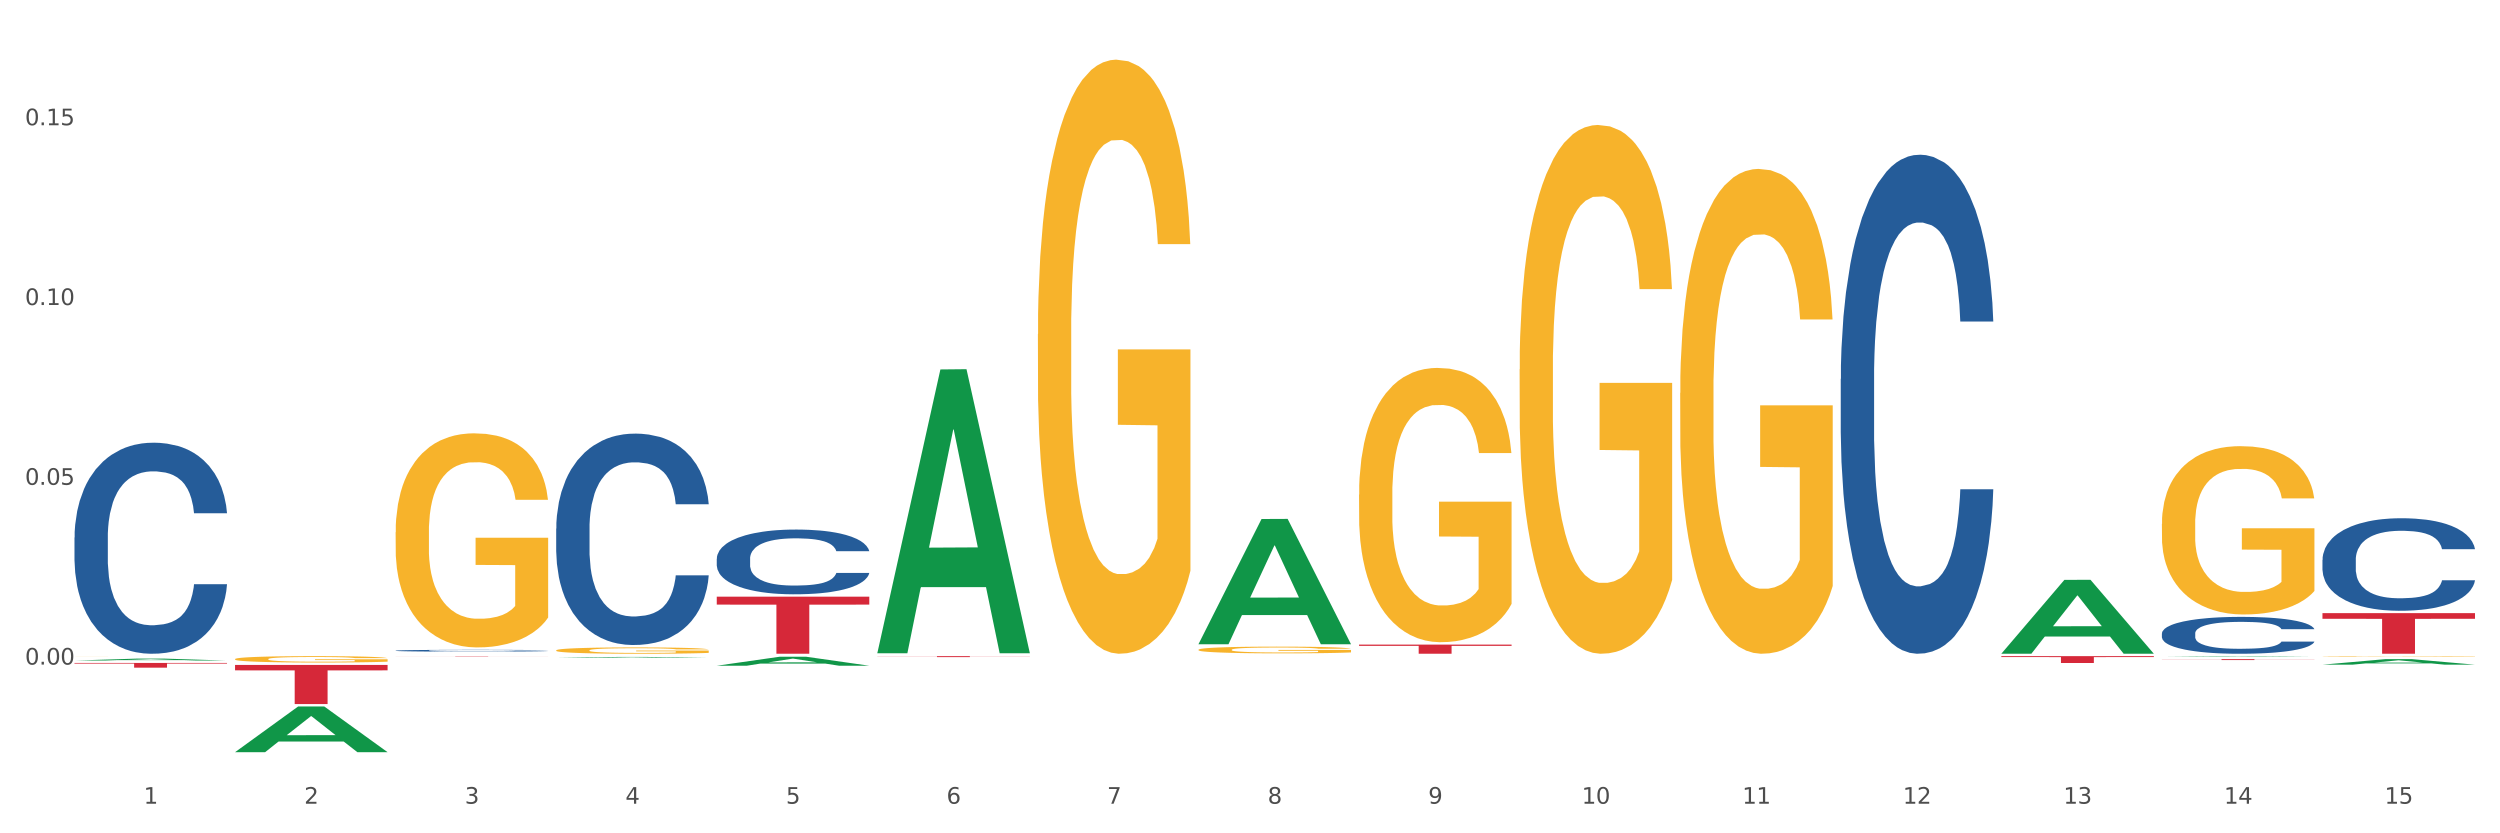 <?xml version="1.0" encoding="utf-8" standalone="no"?>
<!DOCTYPE svg PUBLIC "-//W3C//DTD SVG 1.1//EN"
  "http://www.w3.org/Graphics/SVG/1.1/DTD/svg11.dtd">
<svg xmlns:xlink="http://www.w3.org/1999/xlink" width="1080pt" height="360pt" viewBox="0 0 1080 360" xmlns="http://www.w3.org/2000/svg" version="1.1">
 <rect x="0" y="0" width="1080" height="360" fill="#333333" stroke="none"/>
 <defs>
  <style type="text/css">*{stroke-linejoin: round; stroke-linecap: butt}</style>
 </defs>
 <g id="figure_1">
  <g id="patch_1">
   <path d="M 0 360 
L 1080 360 
L 1080 0 
L 0 0 
z
" style="fill: #ffffff; stroke: #ffffff; stroke-linejoin: miter"/>
  </g>
  <g id="axes_1">
   <g id="matplotlib.axis_1">
    <g id="xtick_1">
     <g id="text_1">
      <!-- 1 -->
      <g style="fill: #4d4d4d" transform="translate(62.07 347.204) scale(0.096 -0.096)">
       <defs>
        <path id="DejaVuSans-31" d="M 794 531 
L 1825 531 
L 1825 4091 
L 703 3866 
L 703 4441 
L 1819 4666 
L 2450 4666 
L 2450 531 
L 3481 531 
L 3481 0 
L 794 0 
L 794 531 
z
" transform="scale(0.016)"/>
       </defs>
       <use xlink:href="#DejaVuSans-31"/>
      </g>
     </g>
    </g>
    <g id="xtick_2">
     <g id="text_2">
      <!-- 2 -->
      <g style="fill: #4d4d4d" transform="translate(131.436 347.204) scale(0.096 -0.096)">
       <defs>
        <path id="DejaVuSans-32" d="M 1228 531 
L 3431 531 
L 3431 0 
L 469 0 
L 469 531 
Q 828 903 1448 1529 
Q 2069 2156 2228 2338 
Q 2531 2678 2651 2914 
Q 2772 3150 2772 3378 
Q 2772 3750 2511 3984 
Q 2250 4219 1831 4219 
Q 1534 4219 1204 4116 
Q 875 4013 500 3803 
L 500 4441 
Q 881 4594 1212 4672 
Q 1544 4750 1819 4750 
Q 2544 4750 2975 4387 
Q 3406 4025 3406 3419 
Q 3406 3131 3298 2873 
Q 3191 2616 2906 2266 
Q 2828 2175 2409 1742 
Q 1991 1309 1228 531 
z
" transform="scale(0.016)"/>
       </defs>
       <use xlink:href="#DejaVuSans-32"/>
      </g>
     </g>
    </g>
    <g id="xtick_3">
     <g id="text_3">
      <!-- 3 -->
      <g style="fill: #4d4d4d" transform="translate(200.802 347.204) scale(0.096 -0.096)">
       <defs>
        <path id="DejaVuSans-33" d="M 2597 2516 
Q 3050 2419 3304 2112 
Q 3559 1806 3559 1356 
Q 3559 666 3084 287 
Q 2609 -91 1734 -91 
Q 1441 -91 1130 -33 
Q 819 25 488 141 
L 488 750 
Q 750 597 1062 519 
Q 1375 441 1716 441 
Q 2309 441 2620 675 
Q 2931 909 2931 1356 
Q 2931 1769 2642 2001 
Q 2353 2234 1838 2234 
L 1294 2234 
L 1294 2753 
L 1863 2753 
Q 2328 2753 2575 2939 
Q 2822 3125 2822 3475 
Q 2822 3834 2567 4026 
Q 2313 4219 1838 4219 
Q 1578 4219 1281 4162 
Q 984 4106 628 3988 
L 628 4550 
Q 988 4650 1302 4700 
Q 1616 4750 1894 4750 
Q 2613 4750 3031 4423 
Q 3450 4097 3450 3541 
Q 3450 3153 3228 2886 
Q 3006 2619 2597 2516 
z
" transform="scale(0.016)"/>
       </defs>
       <use xlink:href="#DejaVuSans-33"/>
      </g>
     </g>
    </g>
    <g id="xtick_4">
     <g id="text_4">
      <!-- 4 -->
      <g style="fill: #4d4d4d" transform="translate(270.169 347.204) scale(0.096 -0.096)">
       <defs>
        <path id="DejaVuSans-34" d="M 2419 4116 
L 825 1625 
L 2419 1625 
L 2419 4116 
z
M 2253 4666 
L 3047 4666 
L 3047 1625 
L 3713 1625 
L 3713 1100 
L 3047 1100 
L 3047 0 
L 2419 0 
L 2419 1100 
L 313 1100 
L 313 1709 
L 2253 4666 
z
" transform="scale(0.016)"/>
       </defs>
       <use xlink:href="#DejaVuSans-34"/>
      </g>
     </g>
    </g>
    <g id="xtick_5">
     <g id="text_5">
      <!-- 5 -->
      <g style="fill: #4d4d4d" transform="translate(339.535 347.204) scale(0.096 -0.096)">
       <defs>
        <path id="DejaVuSans-35" d="M 691 4666 
L 3169 4666 
L 3169 4134 
L 1269 4134 
L 1269 2991 
Q 1406 3038 1543 3061 
Q 1681 3084 1819 3084 
Q 2600 3084 3056 2656 
Q 3513 2228 3513 1497 
Q 3513 744 3044 326 
Q 2575 -91 1722 -91 
Q 1428 -91 1123 -41 
Q 819 9 494 109 
L 494 744 
Q 775 591 1075 516 
Q 1375 441 1709 441 
Q 2250 441 2565 725 
Q 2881 1009 2881 1497 
Q 2881 1984 2565 2268 
Q 2250 2553 1709 2553 
Q 1456 2553 1204 2497 
Q 953 2441 691 2322 
L 691 4666 
z
" transform="scale(0.016)"/>
       </defs>
       <use xlink:href="#DejaVuSans-35"/>
      </g>
     </g>
    </g>
    <g id="xtick_6">
     <g id="text_6">
      <!-- 6 -->
      <g style="fill: #4d4d4d" transform="translate(408.901 347.204) scale(0.096 -0.096)">
       <defs>
        <path id="DejaVuSans-36" d="M 2113 2584 
Q 1688 2584 1439 2293 
Q 1191 2003 1191 1497 
Q 1191 994 1439 701 
Q 1688 409 2113 409 
Q 2538 409 2786 701 
Q 3034 994 3034 1497 
Q 3034 2003 2786 2293 
Q 2538 2584 2113 2584 
z
M 3366 4563 
L 3366 3988 
Q 3128 4100 2886 4159 
Q 2644 4219 2406 4219 
Q 1781 4219 1451 3797 
Q 1122 3375 1075 2522 
Q 1259 2794 1537 2939 
Q 1816 3084 2150 3084 
Q 2853 3084 3261 2657 
Q 3669 2231 3669 1497 
Q 3669 778 3244 343 
Q 2819 -91 2113 -91 
Q 1303 -91 875 529 
Q 447 1150 447 2328 
Q 447 3434 972 4092 
Q 1497 4750 2381 4750 
Q 2619 4750 2861 4703 
Q 3103 4656 3366 4563 
z
" transform="scale(0.016)"/>
       </defs>
       <use xlink:href="#DejaVuSans-36"/>
      </g>
     </g>
    </g>
    <g id="xtick_7">
     <g id="text_7">
      <!-- 7 -->
      <g style="fill: #4d4d4d" transform="translate(478.267 347.204) scale(0.096 -0.096)">
       <defs>
        <path id="DejaVuSans-37" d="M 525 4666 
L 3525 4666 
L 3525 4397 
L 1831 0 
L 1172 0 
L 2766 4134 
L 525 4134 
L 525 4666 
z
" transform="scale(0.016)"/>
       </defs>
       <use xlink:href="#DejaVuSans-37"/>
      </g>
     </g>
    </g>
    <g id="xtick_8">
     <g id="text_8">
      <!-- 8 -->
      <g style="fill: #4d4d4d" transform="translate(547.634 347.204) scale(0.096 -0.096)">
       <defs>
        <path id="DejaVuSans-38" d="M 2034 2216 
Q 1584 2216 1326 1975 
Q 1069 1734 1069 1313 
Q 1069 891 1326 650 
Q 1584 409 2034 409 
Q 2484 409 2743 651 
Q 3003 894 3003 1313 
Q 3003 1734 2745 1975 
Q 2488 2216 2034 2216 
z
M 1403 2484 
Q 997 2584 770 2862 
Q 544 3141 544 3541 
Q 544 4100 942 4425 
Q 1341 4750 2034 4750 
Q 2731 4750 3128 4425 
Q 3525 4100 3525 3541 
Q 3525 3141 3298 2862 
Q 3072 2584 2669 2484 
Q 3125 2378 3379 2068 
Q 3634 1759 3634 1313 
Q 3634 634 3220 271 
Q 2806 -91 2034 -91 
Q 1263 -91 848 271 
Q 434 634 434 1313 
Q 434 1759 690 2068 
Q 947 2378 1403 2484 
z
M 1172 3481 
Q 1172 3119 1398 2916 
Q 1625 2713 2034 2713 
Q 2441 2713 2670 2916 
Q 2900 3119 2900 3481 
Q 2900 3844 2670 4047 
Q 2441 4250 2034 4250 
Q 1625 4250 1398 4047 
Q 1172 3844 1172 3481 
z
" transform="scale(0.016)"/>
       </defs>
       <use xlink:href="#DejaVuSans-38"/>
      </g>
     </g>
    </g>
    <g id="xtick_9">
     <g id="text_9">
      <!-- 9 -->
      <g style="fill: #4d4d4d" transform="translate(617 347.204) scale(0.096 -0.096)">
       <defs>
        <path id="DejaVuSans-39" d="M 703 97 
L 703 672 
Q 941 559 1184 500 
Q 1428 441 1663 441 
Q 2288 441 2617 861 
Q 2947 1281 2994 2138 
Q 2813 1869 2534 1725 
Q 2256 1581 1919 1581 
Q 1219 1581 811 2004 
Q 403 2428 403 3163 
Q 403 3881 828 4315 
Q 1253 4750 1959 4750 
Q 2769 4750 3195 4129 
Q 3622 3509 3622 2328 
Q 3622 1225 3098 567 
Q 2575 -91 1691 -91 
Q 1453 -91 1209 -44 
Q 966 3 703 97 
z
M 1959 2075 
Q 2384 2075 2632 2365 
Q 2881 2656 2881 3163 
Q 2881 3666 2632 3958 
Q 2384 4250 1959 4250 
Q 1534 4250 1286 3958 
Q 1038 3666 1038 3163 
Q 1038 2656 1286 2365 
Q 1534 2075 1959 2075 
z
" transform="scale(0.016)"/>
       </defs>
       <use xlink:href="#DejaVuSans-39"/>
      </g>
     </g>
    </g>
    <g id="xtick_10">
     <g id="text_10">
      <!-- 10 -->
      <g style="fill: #4d4d4d" transform="translate(683.312 347.204) scale(0.096 -0.096)">
       <defs>
        <path id="DejaVuSans-30" d="M 2034 4250 
Q 1547 4250 1301 3770 
Q 1056 3291 1056 2328 
Q 1056 1369 1301 889 
Q 1547 409 2034 409 
Q 2525 409 2770 889 
Q 3016 1369 3016 2328 
Q 3016 3291 2770 3770 
Q 2525 4250 2034 4250 
z
M 2034 4750 
Q 2819 4750 3233 4129 
Q 3647 3509 3647 2328 
Q 3647 1150 3233 529 
Q 2819 -91 2034 -91 
Q 1250 -91 836 529 
Q 422 1150 422 2328 
Q 422 3509 836 4129 
Q 1250 4750 2034 4750 
z
" transform="scale(0.016)"/>
       </defs>
       <use xlink:href="#DejaVuSans-31"/>
       <use xlink:href="#DejaVuSans-30" transform="translate(63.623 0)"/>
      </g>
     </g>
    </g>
    <g id="xtick_11">
     <g id="text_11">
      <!-- 11 -->
      <g style="fill: #4d4d4d" transform="translate(752.678 347.204) scale(0.096 -0.096)">
       <use xlink:href="#DejaVuSans-31"/>
       <use xlink:href="#DejaVuSans-31" transform="translate(63.623 0)"/>
      </g>
     </g>
    </g>
    <g id="xtick_12">
     <g id="text_12">
      <!-- 12 -->
      <g style="fill: #4d4d4d" transform="translate(822.044 347.204) scale(0.096 -0.096)">
       <use xlink:href="#DejaVuSans-31"/>
       <use xlink:href="#DejaVuSans-32" transform="translate(63.623 0)"/>
      </g>
     </g>
    </g>
    <g id="xtick_13">
     <g id="text_13">
      <!-- 13 -->
      <g style="fill: #4d4d4d" transform="translate(891.411 347.204) scale(0.096 -0.096)">
       <use xlink:href="#DejaVuSans-31"/>
       <use xlink:href="#DejaVuSans-33" transform="translate(63.623 0)"/>
      </g>
     </g>
    </g>
    <g id="xtick_14">
     <g id="text_14">
      <!-- 14 -->
      <g style="fill: #4d4d4d" transform="translate(960.777 347.204) scale(0.096 -0.096)">
       <use xlink:href="#DejaVuSans-31"/>
       <use xlink:href="#DejaVuSans-34" transform="translate(63.623 0)"/>
      </g>
     </g>
    </g>
    <g id="xtick_15">
     <g id="text_15">
      <!-- 15 -->
      <g style="fill: #4d4d4d" transform="translate(1030.143 347.204) scale(0.096 -0.096)">
       <use xlink:href="#DejaVuSans-31"/>
       <use xlink:href="#DejaVuSans-35" transform="translate(63.623 0)"/>
      </g>
     </g>
    </g>
    <g id="xtick_16"/>
    <g id="xtick_17"/>
    <g id="xtick_18"/>
    <g id="xtick_19"/>
    <g id="xtick_20"/>
    <g id="xtick_21"/>
    <g id="xtick_22"/>
    <g id="xtick_23"/>
    <g id="xtick_24"/>
    <g id="xtick_25"/>
    <g id="xtick_26"/>
    <g id="xtick_27"/>
    <g id="xtick_28"/>
    <g id="xtick_29"/>
   </g>
   <g id="matplotlib.axis_2">
    <g id="ytick_1">
     <g id="text_16">
      <!-- 0.00 -->
      <g style="fill: #4d4d4d" transform="translate(10.8 287.103) scale(0.096 -0.096)">
       <defs>
        <path id="DejaVuSans-2e" d="M 684 794 
L 1344 794 
L 1344 0 
L 684 0 
L 684 794 
z
" transform="scale(0.016)"/>
       </defs>
       <use xlink:href="#DejaVuSans-30"/>
       <use xlink:href="#DejaVuSans-2e" transform="translate(63.623 0)"/>
       <use xlink:href="#DejaVuSans-30" transform="translate(95.41 0)"/>
       <use xlink:href="#DejaVuSans-30" transform="translate(159.033 0)"/>
      </g>
     </g>
    </g>
    <g id="ytick_2">
     <g id="text_17">
      <!-- 0.05 -->
      <g style="fill: #4d4d4d" transform="translate(10.8 209.438) scale(0.096 -0.096)">
       <use xlink:href="#DejaVuSans-30"/>
       <use xlink:href="#DejaVuSans-2e" transform="translate(63.623 0)"/>
       <use xlink:href="#DejaVuSans-30" transform="translate(95.41 0)"/>
       <use xlink:href="#DejaVuSans-35" transform="translate(159.033 0)"/>
      </g>
     </g>
    </g>
    <g id="ytick_3">
     <g id="text_18">
      <!-- 0.10 -->
      <g style="fill: #4d4d4d" transform="translate(10.8 131.773) scale(0.096 -0.096)">
       <use xlink:href="#DejaVuSans-30"/>
       <use xlink:href="#DejaVuSans-2e" transform="translate(63.623 0)"/>
       <use xlink:href="#DejaVuSans-31" transform="translate(95.41 0)"/>
       <use xlink:href="#DejaVuSans-30" transform="translate(159.033 0)"/>
      </g>
     </g>
    </g>
    <g id="ytick_4">
     <g id="text_19">
      <!-- 0.15 -->
      <g style="fill: #4d4d4d" transform="translate(10.8 54.107) scale(0.096 -0.096)">
       <use xlink:href="#DejaVuSans-30"/>
       <use xlink:href="#DejaVuSans-2e" transform="translate(63.623 0)"/>
       <use xlink:href="#DejaVuSans-31" transform="translate(95.41 0)"/>
       <use xlink:href="#DejaVuSans-35" transform="translate(159.033 0)"/>
      </g>
     </g>
    </g>
    <g id="ytick_5"/>
    <g id="ytick_6"/>
    <g id="ytick_7"/>
    <g id="ytick_8"/>
   </g>
   <g id="PolyCollection_1">
    <path d="M 32.175 285.363 
L 32.243 285.362 
L 59.417 284.508 
L 70.695 284.507 
L 98.073 285.365 
L 85.029 285.365 
L 79.119 285.165 
L 51.061 285.165 
L 50.857 285.168 
L 45.151 285.365 
L 32.175 285.365 
L 32.175 285.363 
L 54.594 285.046 
L 75.586 285.045 
L 65.192 284.69 
L 65.056 284.688 
L 64.92 284.691 
L 54.526 285.045 
L 54.594 285.046 
L 32.175 285.363 
z
" clip-path="url(#p0026fe12e6)" style="fill: #109648"/>
    <path d="M 864.57 283.456 
L 930.468 283.456 
L 930.468 283.865 
L 904.546 283.868 
L 904.546 286.404 
L 890.335 286.404 
L 890.335 283.868 
L 864.57 283.865 
L 864.57 283.458 
L 864.57 283.456 
z
" clip-path="url(#p0026fe12e6)" style="fill: #d62839"/>
    <path d="M 587.105 278.464 
L 653.003 278.464 
L 653.003 279.014 
L 627.081 279.018 
L 627.081 282.425 
L 612.871 282.425 
L 612.871 279.018 
L 587.105 279.014 
L 587.105 278.468 
L 587.105 278.464 
z
" clip-path="url(#p0026fe12e6)" style="fill: #d62839"/>
    <path d="M 379.006 283.456 
L 444.904 283.456 
L 444.904 283.514 
L 418.982 283.514 
L 418.982 283.874 
L 404.772 283.874 
L 404.772 283.514 
L 379.006 283.514 
L 379.006 283.456 
L 379.006 283.456 
z
" clip-path="url(#p0026fe12e6)" style="fill: #d62839"/>
    <path d="M 309.64 257.77 
L 375.538 257.77 
L 375.538 261.196 
L 349.616 261.22 
L 349.616 282.425 
L 335.406 282.425 
L 335.406 261.22 
L 309.64 261.196 
L 309.64 257.793 
L 309.64 257.77 
z
" clip-path="url(#p0026fe12e6)" style="fill: #d62839"/>
    <path d="M 170.907 283.456 
L 236.805 283.456 
L 236.805 283.474 
L 210.883 283.474 
L 210.883 283.588 
L 196.673 283.588 
L 196.673 283.474 
L 170.907 283.474 
L 170.907 283.456 
L 170.907 283.456 
z
" clip-path="url(#p0026fe12e6)" style="fill: #d62839"/>
    <path d="M 101.541 287.248 
L 167.439 287.248 
L 167.439 289.597 
L 141.517 289.613 
L 141.517 304.151 
L 127.307 304.151 
L 127.307 289.613 
L 101.541 289.597 
L 101.541 287.264 
L 101.541 287.248 
z
" clip-path="url(#p0026fe12e6)" style="fill: #d62839"/>
    <path d="M 32.175 286.396 
L 98.073 286.396 
L 98.073 286.677 
L 72.151 286.679 
L 72.151 288.424 
L 57.941 288.424 
L 57.941 286.679 
L 32.175 286.677 
L 32.175 286.397 
L 32.175 286.396 
z
" clip-path="url(#p0026fe12e6)" style="fill: #d62839"/>
    <path d="M 101.541 284.732 
L 101.619 284.729 
L 101.619 284.639 
L 101.775 284.56 
L 102.553 284.371 
L 103.72 284.215 
L 104.575 284.132 
L 105.431 284.064 
L 106.443 283.995 
L 107.688 283.925 
L 109.944 283.821 
L 111.344 283.768 
L 113.056 283.713 
L 116.168 283.632 
L 118.424 283.587 
L 120.758 283.549 
L 124.57 283.504 
L 127.06 283.483 
L 129.705 283.468 
L 132.895 283.458 
L 135.307 283.456 
L 140.598 283.463 
L 145.11 283.486 
L 147.289 283.504 
L 150.089 283.534 
L 151.568 283.554 
L 153.979 283.594 
L 156.469 283.647 
L 158.181 283.693 
L 160.748 283.779 
L 162.693 283.864 
L 164.483 283.97 
L 165.416 284.043 
L 166.117 284.111 
L 166.739 284.19 
L 167.361 284.313 
L 153.357 284.313 
L 152.812 284.225 
L 151.957 284.142 
L 150.712 284.061 
L 149.623 284.011 
L 147.755 283.948 
L 146.044 283.907 
L 144.254 283.877 
L 142.076 283.852 
L 140.364 283.839 
L 137.952 283.829 
L 133.206 283.832 
L 130.017 283.852 
L 127.838 283.877 
L 126.438 283.9 
L 125.193 283.925 
L 123.792 283.96 
L 122.159 284.013 
L 120.992 284.061 
L 119.825 284.122 
L 118.891 284.182 
L 118.035 284.253 
L 117.335 284.328 
L 116.79 284.407 
L 116.324 284.502 
L 115.935 284.661 
L 115.935 285.007 
L 116.09 285.085 
L 116.479 285.189 
L 116.946 285.267 
L 117.724 285.36 
L 118.424 285.423 
L 119.747 285.514 
L 121.225 285.59 
L 122.392 285.638 
L 123.559 285.678 
L 125.582 285.733 
L 127.838 285.779 
L 129.783 285.807 
L 132.428 285.832 
L 134.218 285.842 
L 135.774 285.847 
L 139.586 285.847 
L 142.309 285.839 
L 145.343 285.822 
L 147.678 285.799 
L 149.623 285.771 
L 151.801 285.726 
L 153.201 285.683 
L 153.201 285.156 
L 136.085 285.153 
L 136.085 284.803 
L 167.439 284.803 
L 167.439 285.832 
L 166.117 285.885 
L 164.638 285.933 
L 163.082 285.976 
L 160.748 286.028 
L 157.947 286.079 
L 155.458 286.114 
L 152.812 286.145 
L 149.7 286.172 
L 145.655 286.197 
L 143.165 286.208 
L 140.053 286.215 
L 136.396 286.218 
L 133.206 286.213 
L 130.094 286.2 
L 126.827 286.177 
L 123.637 286.145 
L 121.225 286.112 
L 118.813 286.071 
L 116.246 286.018 
L 114.223 285.968 
L 112.667 285.923 
L 110.955 285.865 
L 109.088 285.789 
L 107.688 285.721 
L 106.443 285.65 
L 105.12 285.559 
L 104.186 285.481 
L 103.253 285.383 
L 102.708 285.31 
L 102.086 285.196 
L 101.619 285.037 
L 101.541 284.732 
z
" clip-path="url(#p0026fe12e6)" style="fill: #f7b32b"/>
    <path d="M 32.175 232.213 
L 32.253 232.129 
L 32.253 229.798 
L 32.487 226.634 
L 33.343 220.805 
L 34.434 216.391 
L 36.303 211.228 
L 37.316 209.063 
L 38.64 206.649 
L 41.366 202.735 
L 44.482 199.404 
L 46.663 197.572 
L 48.299 196.406 
L 51.96 194.324 
L 54.063 193.409 
L 56.244 192.659 
L 58.114 192.159 
L 61.229 191.577 
L 63.722 191.327 
L 66.604 191.243 
L 69.019 191.327 
L 72.212 191.66 
L 76.886 192.659 
L 78.677 193.242 
L 81.092 194.241 
L 83.585 195.574 
L 85.61 196.906 
L 87.947 198.821 
L 90.361 201.319 
L 92.698 204.484 
L 94.334 207.398 
L 95.658 210.479 
L 96.827 214.226 
L 97.683 218.306 
L 98.073 221.721 
L 83.818 221.721 
L 83.429 218.64 
L 82.65 215.309 
L 81.871 213.06 
L 81.014 211.228 
L 79.69 209.147 
L 78.522 207.814 
L 76.574 206.232 
L 74.783 205.233 
L 73.303 204.65 
L 71.511 204.15 
L 67.694 203.651 
L 64.968 203.651 
L 63.255 203.817 
L 61.151 204.234 
L 59.36 204.817 
L 57.257 205.816 
L 55.621 206.898 
L 53.985 208.314 
L 53.05 209.313 
L 51.648 211.145 
L 50.714 212.644 
L 49.467 215.225 
L 48.766 217.057 
L 47.52 221.804 
L 46.975 225.301 
L 46.741 227.716 
L 46.585 230.381 
L 46.585 243.371 
L 47.053 249.2 
L 47.442 251.698 
L 48.065 254.529 
L 49.234 258.193 
L 50.947 261.774 
L 52.739 264.355 
L 54.219 265.937 
L 55.621 267.103 
L 57.023 268.019 
L 58.737 268.852 
L 60.139 269.351 
L 62.242 269.851 
L 64.734 270.101 
L 66.682 270.101 
L 70.654 269.684 
L 72.446 269.268 
L 74.16 268.685 
L 76.029 267.769 
L 77.509 266.77 
L 78.366 266.021 
L 79.768 264.438 
L 80.858 262.773 
L 81.793 260.858 
L 82.416 259.192 
L 83.117 256.694 
L 83.663 253.863 
L 83.818 252.364 
L 98.073 252.364 
L 97.761 255.362 
L 97.216 258.276 
L 96.126 262.19 
L 95.269 264.438 
L 93.945 267.186 
L 92.542 269.518 
L 90.595 272.099 
L 88.804 274.015 
L 86.934 275.68 
L 84.909 277.179 
L 81.248 279.261 
L 79.924 279.844 
L 77.12 280.843 
L 74.939 281.426 
L 71.745 282.009 
L 68.473 282.342 
L 65.046 282.425 
L 62.008 282.258 
L 58.659 281.759 
L 56.556 281.259 
L 54.219 280.51 
L 51.493 279.344 
L 48.922 277.928 
L 46.507 276.263 
L 44.248 274.348 
L 42.145 272.183 
L 39.419 268.602 
L 37.394 265.105 
L 35.914 261.857 
L 34.901 259.109 
L 33.889 255.612 
L 33.343 253.197 
L 32.487 247.368 
L 32.175 241.955 
L 32.175 232.213 
z
" clip-path="url(#p0026fe12e6)" style="fill: #255c99"/>
    <path d="M 170.907 281.081 
L 170.985 281.08 
L 170.985 281.06 
L 171.219 281.032 
L 172.076 280.981 
L 173.166 280.943 
L 175.036 280.898 
L 176.048 280.879 
L 177.373 280.858 
L 180.099 280.824 
L 183.215 280.795 
L 185.396 280.779 
L 187.031 280.769 
L 190.692 280.751 
L 192.796 280.743 
L 194.977 280.736 
L 196.846 280.732 
L 199.962 280.727 
L 202.454 280.725 
L 205.336 280.724 
L 207.751 280.725 
L 210.945 280.728 
L 215.618 280.736 
L 217.41 280.741 
L 219.825 280.75 
L 222.317 280.762 
L 224.342 280.773 
L 226.679 280.79 
L 229.094 280.812 
L 231.431 280.839 
L 233.066 280.865 
L 234.391 280.891 
L 235.559 280.924 
L 236.416 280.96 
L 236.805 280.989 
L 222.551 280.989 
L 222.161 280.962 
L 221.382 280.933 
L 220.604 280.914 
L 219.747 280.898 
L 218.422 280.88 
L 217.254 280.868 
L 215.307 280.854 
L 213.515 280.846 
L 212.035 280.841 
L 210.244 280.836 
L 206.427 280.832 
L 203.701 280.832 
L 201.987 280.833 
L 199.884 280.837 
L 198.092 280.842 
L 195.989 280.851 
L 194.353 280.86 
L 192.718 280.873 
L 191.783 280.881 
L 190.381 280.897 
L 189.446 280.91 
L 188.2 280.933 
L 187.499 280.949 
L 186.252 280.99 
L 185.707 281.02 
L 185.474 281.041 
L 185.318 281.065 
L 185.318 281.178 
L 185.785 281.228 
L 186.175 281.25 
L 186.798 281.275 
L 187.966 281.307 
L 189.68 281.338 
L 191.471 281.36 
L 192.951 281.374 
L 194.353 281.384 
L 195.755 281.392 
L 197.469 281.4 
L 198.871 281.404 
L 200.974 281.408 
L 203.467 281.41 
L 205.414 281.41 
L 209.387 281.407 
L 211.178 281.403 
L 212.892 281.398 
L 214.761 281.39 
L 216.241 281.381 
L 217.098 281.375 
L 218.5 281.361 
L 219.591 281.347 
L 220.526 281.33 
L 221.149 281.315 
L 221.85 281.294 
L 222.395 281.269 
L 222.551 281.256 
L 236.805 281.256 
L 236.494 281.282 
L 235.949 281.307 
L 234.858 281.342 
L 234.001 281.361 
L 232.677 281.385 
L 231.275 281.405 
L 229.328 281.428 
L 227.536 281.444 
L 225.667 281.459 
L 223.641 281.472 
L 219.98 281.49 
L 218.656 281.495 
L 215.852 281.504 
L 213.671 281.509 
L 210.477 281.514 
L 207.206 281.517 
L 203.779 281.518 
L 200.741 281.516 
L 197.391 281.512 
L 195.288 281.508 
L 192.951 281.501 
L 190.225 281.491 
L 187.655 281.479 
L 185.24 281.464 
L 182.981 281.447 
L 180.878 281.429 
L 178.152 281.397 
L 176.126 281.367 
L 174.646 281.339 
L 173.634 281.315 
L 172.621 281.284 
L 172.076 281.263 
L 171.219 281.213 
L 170.907 281.165 
L 170.907 281.081 
z
" clip-path="url(#p0026fe12e6)" style="fill: #255c99"/>
    <path d="M 240.274 228.354 
L 240.352 228.271 
L 240.352 225.936 
L 240.585 222.766 
L 241.442 216.927 
L 242.533 212.507 
L 244.402 207.336 
L 245.415 205.167 
L 246.739 202.748 
L 249.465 198.828 
L 252.581 195.491 
L 254.762 193.657 
L 256.398 192.489 
L 260.059 190.404 
L 262.162 189.486 
L 264.343 188.735 
L 266.212 188.235 
L 269.328 187.651 
L 271.821 187.401 
L 274.703 187.317 
L 277.117 187.401 
L 280.311 187.734 
L 284.985 188.735 
L 286.776 189.319 
L 289.191 190.32 
L 291.683 191.655 
L 293.709 192.989 
L 296.045 194.908 
L 298.46 197.41 
L 300.797 200.579 
L 302.433 203.499 
L 303.757 206.585 
L 304.925 210.338 
L 305.782 214.425 
L 306.172 217.845 
L 291.917 217.845 
L 291.528 214.759 
L 290.749 211.423 
L 289.97 209.17 
L 289.113 207.336 
L 287.789 205.25 
L 286.62 203.916 
L 284.673 202.331 
L 282.881 201.33 
L 281.401 200.746 
L 279.61 200.246 
L 275.793 199.745 
L 273.067 199.745 
L 271.353 199.912 
L 269.25 200.329 
L 267.458 200.913 
L 265.355 201.914 
L 263.72 202.998 
L 262.084 204.416 
L 261.149 205.417 
L 259.747 207.252 
L 258.812 208.753 
L 257.566 211.339 
L 256.865 213.174 
L 255.619 217.928 
L 255.073 221.432 
L 254.84 223.85 
L 254.684 226.519 
L 254.684 239.531 
L 255.151 245.37 
L 255.541 247.872 
L 256.164 250.708 
L 257.332 254.378 
L 259.046 257.965 
L 260.838 260.55 
L 262.318 262.135 
L 263.72 263.303 
L 265.122 264.22 
L 266.835 265.054 
L 268.237 265.555 
L 270.341 266.055 
L 272.833 266.305 
L 274.78 266.305 
L 278.753 265.888 
L 280.545 265.471 
L 282.258 264.887 
L 284.128 263.97 
L 285.608 262.969 
L 286.465 262.218 
L 287.867 260.634 
L 288.957 258.965 
L 289.892 257.047 
L 290.515 255.379 
L 291.216 252.877 
L 291.761 250.041 
L 291.917 248.539 
L 306.172 248.539 
L 305.86 251.542 
L 305.315 254.461 
L 304.224 258.382 
L 303.367 260.634 
L 302.043 263.386 
L 300.641 265.722 
L 298.694 268.307 
L 296.902 270.226 
L 295.033 271.894 
L 293.008 273.395 
L 289.347 275.48 
L 288.022 276.064 
L 285.218 277.065 
L 283.037 277.649 
L 279.844 278.233 
L 276.572 278.566 
L 273.145 278.65 
L 270.107 278.483 
L 266.757 277.983 
L 264.654 277.482 
L 262.318 276.731 
L 259.591 275.564 
L 257.021 274.146 
L 254.606 272.478 
L 252.347 270.559 
L 250.244 268.391 
L 247.518 264.804 
L 245.493 261.301 
L 244.013 258.048 
L 243 255.295 
L 241.987 251.792 
L 241.442 249.373 
L 240.585 243.535 
L 240.274 238.113 
L 240.274 228.354 
z
" clip-path="url(#p0026fe12e6)" style="fill: #255c99"/>
    <path d="M 933.936 284.752 
L 999.834 284.752 
L 999.834 284.808 
L 973.912 284.809 
L 973.912 285.157 
L 959.702 285.157 
L 959.702 284.809 
L 933.936 284.808 
L 933.936 284.752 
L 933.936 284.752 
z
" clip-path="url(#p0026fe12e6)" style="fill: #d62839"/>
    <path d="M 309.64 241.335 
L 309.718 241.31 
L 309.718 240.594 
L 309.951 239.624 
L 310.808 237.835 
L 311.899 236.482 
L 313.768 234.898 
L 314.781 234.234 
L 316.105 233.493 
L 318.831 232.292 
L 321.947 231.27 
L 324.128 230.708 
L 325.764 230.351 
L 329.425 229.712 
L 331.528 229.431 
L 333.709 229.201 
L 335.578 229.048 
L 338.694 228.869 
L 341.187 228.792 
L 344.069 228.767 
L 346.484 228.792 
L 349.677 228.894 
L 354.351 229.201 
L 356.142 229.38 
L 358.557 229.686 
L 361.05 230.095 
L 363.075 230.504 
L 365.412 231.091 
L 367.826 231.858 
L 370.163 232.828 
L 371.799 233.723 
L 373.123 234.668 
L 374.291 235.817 
L 375.148 237.069 
L 375.538 238.116 
L 361.283 238.116 
L 360.894 237.171 
L 360.115 236.149 
L 359.336 235.46 
L 358.479 234.898 
L 357.155 234.259 
L 355.987 233.85 
L 354.039 233.365 
L 352.248 233.058 
L 350.768 232.88 
L 348.976 232.726 
L 345.159 232.573 
L 342.433 232.573 
L 340.719 232.624 
L 338.616 232.752 
L 336.825 232.931 
L 334.722 233.237 
L 333.086 233.569 
L 331.45 234.004 
L 330.515 234.31 
L 329.113 234.872 
L 328.179 235.332 
L 326.932 236.124 
L 326.231 236.686 
L 324.985 238.142 
L 324.44 239.215 
L 324.206 239.956 
L 324.05 240.773 
L 324.05 244.758 
L 324.518 246.547 
L 324.907 247.313 
L 325.53 248.182 
L 326.699 249.306 
L 328.412 250.404 
L 330.204 251.196 
L 331.684 251.681 
L 333.086 252.039 
L 334.488 252.32 
L 336.202 252.575 
L 337.604 252.729 
L 339.707 252.882 
L 342.199 252.959 
L 344.147 252.959 
L 348.119 252.831 
L 349.911 252.703 
L 351.624 252.524 
L 353.494 252.243 
L 354.974 251.937 
L 355.831 251.707 
L 357.233 251.222 
L 358.323 250.711 
L 359.258 250.123 
L 359.881 249.612 
L 360.582 248.846 
L 361.127 247.977 
L 361.283 247.517 
L 375.538 247.517 
L 375.226 248.437 
L 374.681 249.331 
L 373.59 250.532 
L 372.734 251.222 
L 371.409 252.065 
L 370.007 252.78 
L 368.06 253.572 
L 366.268 254.159 
L 364.399 254.67 
L 362.374 255.13 
L 358.713 255.769 
L 357.389 255.948 
L 354.584 256.254 
L 352.403 256.433 
L 349.21 256.612 
L 345.938 256.714 
L 342.511 256.739 
L 339.473 256.688 
L 336.124 256.535 
L 334.021 256.382 
L 331.684 256.152 
L 328.957 255.794 
L 326.387 255.36 
L 323.972 254.849 
L 321.713 254.261 
L 319.61 253.597 
L 316.884 252.499 
L 314.859 251.426 
L 313.379 250.43 
L 312.366 249.587 
L 311.354 248.514 
L 310.808 247.773 
L 309.951 245.985 
L 309.64 244.324 
L 309.64 241.335 
z
" clip-path="url(#p0026fe12e6)" style="fill: #255c99"/>
    <path d="M 933.936 273.65 
L 934.014 273.636 
L 934.014 273.228 
L 934.247 272.675 
L 935.104 271.657 
L 936.195 270.885 
L 938.064 269.983 
L 939.077 269.605 
L 940.401 269.183 
L 943.127 268.499 
L 946.243 267.917 
L 948.424 267.597 
L 950.06 267.393 
L 953.721 267.029 
L 955.824 266.869 
L 958.005 266.738 
L 959.874 266.651 
L 962.99 266.549 
L 965.483 266.505 
L 968.365 266.491 
L 970.779 266.505 
L 973.973 266.563 
L 978.647 266.738 
L 980.438 266.84 
L 982.853 267.015 
L 985.346 267.247 
L 987.371 267.48 
L 989.708 267.815 
L 992.122 268.252 
L 994.459 268.804 
L 996.095 269.314 
L 997.419 269.852 
L 998.587 270.507 
L 999.444 271.22 
L 999.834 271.817 
L 985.579 271.817 
L 985.19 271.278 
L 984.411 270.696 
L 983.632 270.303 
L 982.775 269.983 
L 981.451 269.619 
L 980.283 269.387 
L 978.335 269.11 
L 976.544 268.935 
L 975.064 268.834 
L 973.272 268.746 
L 969.455 268.659 
L 966.729 268.659 
L 965.015 268.688 
L 962.912 268.761 
L 961.121 268.863 
L 959.018 269.037 
L 957.382 269.226 
L 955.746 269.474 
L 954.811 269.648 
L 953.409 269.969 
L 952.475 270.231 
L 951.228 270.682 
L 950.527 271.002 
L 949.281 271.831 
L 948.736 272.442 
L 948.502 272.864 
L 948.346 273.33 
L 948.346 275.6 
L 948.814 276.619 
L 949.203 277.055 
L 949.826 277.55 
L 950.995 278.19 
L 952.708 278.816 
L 954.5 279.267 
L 955.98 279.544 
L 957.382 279.747 
L 958.784 279.907 
L 960.498 280.053 
L 961.9 280.14 
L 964.003 280.228 
L 966.495 280.271 
L 968.443 280.271 
L 972.415 280.198 
L 974.207 280.126 
L 975.92 280.024 
L 977.79 279.864 
L 979.27 279.689 
L 980.127 279.558 
L 981.529 279.282 
L 982.619 278.991 
L 983.554 278.656 
L 984.177 278.365 
L 984.878 277.928 
L 985.423 277.434 
L 985.579 277.172 
L 999.834 277.172 
L 999.522 277.696 
L 998.977 278.205 
L 997.886 278.889 
L 997.03 279.282 
L 995.705 279.762 
L 994.303 280.169 
L 992.356 280.62 
L 990.564 280.955 
L 988.695 281.246 
L 986.67 281.508 
L 983.009 281.872 
L 981.685 281.974 
L 978.88 282.148 
L 976.699 282.25 
L 973.506 282.352 
L 970.234 282.41 
L 966.807 282.425 
L 963.769 282.396 
L 960.42 282.308 
L 958.317 282.221 
L 955.98 282.09 
L 953.253 281.886 
L 950.683 281.639 
L 948.268 281.348 
L 946.009 281.013 
L 943.906 280.635 
L 941.18 280.009 
L 939.155 279.398 
L 937.675 278.831 
L 936.662 278.35 
L 935.65 277.739 
L 935.104 277.317 
L 934.247 276.299 
L 933.936 275.353 
L 933.936 273.65 
z
" clip-path="url(#p0026fe12e6)" style="fill: #255c99"/>
    <path d="M 1003.302 241.841 
L 1003.38 241.804 
L 1003.38 240.782 
L 1003.614 239.395 
L 1004.47 236.839 
L 1005.561 234.904 
L 1007.43 232.641 
L 1008.443 231.691 
L 1009.767 230.633 
L 1012.494 228.917 
L 1015.609 227.456 
L 1017.79 226.653 
L 1019.426 226.142 
L 1023.087 225.229 
L 1025.19 224.828 
L 1027.371 224.499 
L 1029.241 224.28 
L 1032.356 224.025 
L 1034.849 223.915 
L 1037.731 223.878 
L 1040.146 223.915 
L 1043.339 224.061 
L 1048.013 224.499 
L 1049.805 224.755 
L 1052.219 225.193 
L 1054.712 225.777 
L 1056.737 226.361 
L 1059.074 227.201 
L 1061.489 228.296 
L 1063.825 229.683 
L 1065.461 230.961 
L 1066.785 232.312 
L 1067.954 233.955 
L 1068.811 235.744 
L 1069.2 237.241 
L 1054.945 237.241 
L 1054.556 235.89 
L 1053.777 234.43 
L 1052.998 233.444 
L 1052.141 232.641 
L 1050.817 231.728 
L 1049.649 231.144 
L 1047.701 230.45 
L 1045.91 230.012 
L 1044.43 229.756 
L 1042.638 229.537 
L 1038.822 229.318 
L 1036.095 229.318 
L 1034.382 229.391 
L 1032.278 229.574 
L 1030.487 229.829 
L 1028.384 230.268 
L 1026.748 230.742 
L 1025.112 231.363 
L 1024.178 231.801 
L 1022.775 232.604 
L 1021.841 233.261 
L 1020.594 234.393 
L 1019.893 235.196 
L 1018.647 237.277 
L 1018.102 238.811 
L 1017.868 239.869 
L 1017.712 241.038 
L 1017.712 246.733 
L 1018.18 249.289 
L 1018.569 250.384 
L 1019.192 251.625 
L 1020.361 253.231 
L 1022.074 254.801 
L 1023.866 255.933 
L 1025.346 256.627 
L 1026.748 257.138 
L 1028.15 257.54 
L 1029.864 257.905 
L 1031.266 258.124 
L 1033.369 258.343 
L 1035.862 258.452 
L 1037.809 258.452 
L 1041.781 258.27 
L 1043.573 258.087 
L 1045.287 257.832 
L 1047.156 257.43 
L 1048.636 256.992 
L 1049.493 256.663 
L 1050.895 255.97 
L 1051.986 255.239 
L 1052.92 254.4 
L 1053.543 253.67 
L 1054.244 252.574 
L 1054.79 251.333 
L 1054.945 250.676 
L 1069.2 250.676 
L 1068.888 251.99 
L 1068.343 253.268 
L 1067.253 254.984 
L 1066.396 255.97 
L 1065.072 257.174 
L 1063.67 258.197 
L 1061.722 259.328 
L 1059.931 260.168 
L 1058.061 260.898 
L 1056.036 261.555 
L 1052.375 262.468 
L 1051.051 262.724 
L 1048.247 263.162 
L 1046.066 263.417 
L 1042.872 263.673 
L 1039.6 263.819 
L 1036.173 263.856 
L 1033.135 263.783 
L 1029.786 263.563 
L 1027.683 263.344 
L 1025.346 263.016 
L 1022.62 262.505 
L 1020.049 261.884 
L 1017.634 261.154 
L 1015.376 260.314 
L 1013.272 259.365 
L 1010.546 257.795 
L 1008.521 256.262 
L 1007.041 254.838 
L 1006.028 253.633 
L 1005.016 252.1 
L 1004.47 251.041 
L 1003.614 248.485 
L 1003.302 246.112 
L 1003.302 241.841 
z
" clip-path="url(#p0026fe12e6)" style="fill: #255c99"/>
    <path d="M 1003.302 283.572 
L 1003.38 283.572 
L 1003.38 283.563 
L 1003.535 283.556 
L 1004.314 283.539 
L 1005.481 283.525 
L 1006.336 283.517 
L 1007.192 283.511 
L 1008.204 283.505 
L 1009.448 283.498 
L 1011.705 283.489 
L 1013.105 283.484 
L 1014.817 283.479 
L 1017.929 283.472 
L 1020.185 283.468 
L 1022.519 283.464 
L 1026.331 283.46 
L 1028.821 283.458 
L 1031.466 283.457 
L 1034.656 283.456 
L 1037.068 283.456 
L 1042.358 283.456 
L 1046.871 283.458 
L 1049.049 283.46 
L 1051.85 283.463 
L 1053.328 283.465 
L 1055.74 283.468 
L 1058.23 283.473 
L 1059.942 283.477 
L 1062.509 283.485 
L 1064.454 283.493 
L 1066.244 283.503 
L 1067.177 283.509 
L 1067.877 283.515 
L 1068.5 283.522 
L 1069.122 283.534 
L 1055.118 283.534 
L 1054.573 283.526 
L 1053.717 283.518 
L 1052.473 283.511 
L 1051.383 283.506 
L 1049.516 283.5 
L 1047.805 283.497 
L 1046.015 283.494 
L 1043.837 283.492 
L 1042.125 283.491 
L 1039.713 283.49 
L 1034.967 283.49 
L 1031.777 283.492 
L 1029.599 283.494 
L 1028.199 283.496 
L 1026.954 283.498 
L 1025.553 283.502 
L 1023.919 283.506 
L 1022.752 283.511 
L 1021.585 283.516 
L 1020.652 283.522 
L 1019.796 283.528 
L 1019.096 283.535 
L 1018.551 283.542 
L 1018.084 283.551 
L 1017.695 283.565 
L 1017.695 283.597 
L 1017.851 283.604 
L 1018.24 283.613 
L 1018.707 283.62 
L 1019.485 283.629 
L 1020.185 283.635 
L 1021.508 283.643 
L 1022.986 283.65 
L 1024.153 283.654 
L 1025.32 283.658 
L 1027.343 283.663 
L 1029.599 283.667 
L 1031.544 283.67 
L 1034.189 283.672 
L 1035.979 283.673 
L 1037.535 283.673 
L 1041.347 283.673 
L 1044.07 283.673 
L 1047.104 283.671 
L 1049.438 283.669 
L 1051.383 283.666 
L 1053.562 283.662 
L 1054.962 283.658 
L 1054.962 283.61 
L 1037.846 283.61 
L 1037.846 283.578 
L 1069.2 283.578 
L 1069.2 283.672 
L 1067.877 283.677 
L 1066.399 283.681 
L 1064.843 283.685 
L 1062.509 283.69 
L 1059.708 283.694 
L 1057.219 283.698 
L 1054.573 283.7 
L 1051.461 283.703 
L 1047.416 283.705 
L 1044.926 283.706 
L 1041.814 283.707 
L 1038.157 283.707 
L 1034.967 283.707 
L 1031.855 283.705 
L 1028.588 283.703 
L 1025.398 283.7 
L 1022.986 283.697 
L 1020.574 283.694 
L 1018.007 283.689 
L 1015.984 283.684 
L 1014.428 283.68 
L 1012.716 283.675 
L 1010.849 283.668 
L 1009.448 283.662 
L 1008.204 283.655 
L 1006.881 283.647 
L 1005.947 283.64 
L 1005.014 283.631 
L 1004.469 283.624 
L 1003.847 283.614 
L 1003.38 283.6 
L 1003.302 283.572 
z
" clip-path="url(#p0026fe12e6)" style="fill: #f7b32b"/>
    <path d="M 933.936 226.342 
L 934.014 226.276 
L 934.014 223.885 
L 934.169 221.826 
L 934.947 216.845 
L 936.114 212.727 
L 936.97 210.536 
L 937.826 208.742 
L 938.837 206.949 
L 940.082 205.09 
L 942.338 202.367 
L 943.739 200.972 
L 945.45 199.511 
L 948.563 197.386 
L 950.819 196.19 
L 953.153 195.194 
L 956.965 193.999 
L 959.455 193.467 
L 962.1 193.069 
L 965.29 192.803 
L 967.702 192.737 
L 972.992 192.936 
L 977.505 193.534 
L 979.683 193.999 
L 982.484 194.796 
L 983.962 195.327 
L 986.374 196.389 
L 988.864 197.784 
L 990.575 198.98 
L 993.143 201.238 
L 995.088 203.496 
L 996.877 206.285 
L 997.811 208.211 
L 998.511 210.004 
L 999.134 212.063 
L 999.756 215.317 
L 985.752 215.317 
L 985.207 212.993 
L 984.351 210.801 
L 983.106 208.676 
L 982.017 207.348 
L 980.15 205.687 
L 978.438 204.625 
L 976.649 203.828 
L 974.47 203.164 
L 972.759 202.832 
L 970.347 202.566 
L 965.601 202.632 
L 962.411 203.164 
L 960.233 203.828 
L 958.832 204.426 
L 957.588 205.09 
L 956.187 206.019 
L 954.553 207.414 
L 953.386 208.676 
L 952.219 210.27 
L 951.286 211.864 
L 950.43 213.723 
L 949.73 215.716 
L 949.185 217.775 
L 948.718 220.298 
L 948.329 224.483 
L 948.329 233.581 
L 948.485 235.64 
L 948.874 238.363 
L 949.341 240.422 
L 950.119 242.879 
L 950.819 244.54 
L 952.141 246.93 
L 953.62 248.923 
L 954.787 250.185 
L 955.954 251.247 
L 957.977 252.708 
L 960.233 253.904 
L 962.178 254.634 
L 964.823 255.299 
L 966.613 255.564 
L 968.169 255.697 
L 971.981 255.697 
L 974.704 255.498 
L 977.738 255.033 
L 980.072 254.435 
L 982.017 253.705 
L 984.196 252.509 
L 985.596 251.38 
L 985.596 237.5 
L 968.48 237.433 
L 968.48 228.202 
L 999.834 228.202 
L 999.834 255.299 
L 998.511 256.693 
L 997.033 257.955 
L 995.477 259.084 
L 993.143 260.479 
L 990.342 261.807 
L 987.852 262.737 
L 985.207 263.534 
L 982.095 264.265 
L 978.049 264.929 
L 975.56 265.194 
L 972.448 265.394 
L 968.791 265.46 
L 965.601 265.327 
L 962.489 264.995 
L 959.221 264.397 
L 956.032 263.534 
L 953.62 262.671 
L 951.208 261.608 
L 948.64 260.213 
L 946.618 258.885 
L 945.061 257.69 
L 943.35 256.162 
L 941.483 254.17 
L 940.082 252.376 
L 938.837 250.517 
L 937.515 248.126 
L 936.581 246.067 
L 935.648 243.477 
L 935.103 241.551 
L 934.48 238.562 
L 934.014 234.378 
L 933.936 226.342 
z
" clip-path="url(#p0026fe12e6)" style="fill: #f7b32b"/>
    <path d="M 725.837 169.755 
L 725.915 169.564 
L 725.915 162.677 
L 726.071 156.747 
L 726.849 142.4 
L 728.016 130.54 
L 728.871 124.228 
L 729.727 119.063 
L 730.739 113.898 
L 731.984 108.542 
L 734.24 100.699 
L 735.64 96.682 
L 737.352 92.473 
L 740.464 86.352 
L 742.72 82.909 
L 745.054 80.04 
L 748.866 76.596 
L 751.356 75.066 
L 754.001 73.918 
L 757.191 73.153 
L 759.603 72.962 
L 764.894 73.536 
L 769.406 75.257 
L 771.585 76.596 
L 774.385 78.892 
L 775.864 80.422 
L 778.275 83.483 
L 780.765 87.5 
L 782.477 90.943 
L 785.044 97.447 
L 786.989 103.951 
L 788.779 111.985 
L 789.712 117.533 
L 790.412 122.697 
L 791.035 128.627 
L 791.657 138.001 
L 777.653 138.001 
L 777.108 131.305 
L 776.253 124.993 
L 775.008 118.872 
L 773.919 115.046 
L 772.051 110.264 
L 770.34 107.203 
L 768.55 104.907 
L 766.372 102.994 
L 764.66 102.038 
L 762.248 101.273 
L 757.502 101.464 
L 754.313 102.994 
L 752.134 104.907 
L 750.734 106.629 
L 749.489 108.542 
L 748.088 111.22 
L 746.455 115.237 
L 745.288 118.872 
L 744.121 123.463 
L 743.187 128.054 
L 742.331 133.41 
L 741.631 139.148 
L 741.086 145.078 
L 740.62 152.347 
L 740.23 164.399 
L 740.23 190.605 
L 740.386 196.535 
L 740.775 204.378 
L 741.242 210.308 
L 742.02 217.386 
L 742.72 222.168 
L 744.043 229.055 
L 745.521 234.794 
L 746.688 238.428 
L 747.855 241.489 
L 749.878 245.697 
L 752.134 249.14 
L 754.079 251.245 
L 756.724 253.157 
L 758.514 253.923 
L 760.07 254.305 
L 763.882 254.305 
L 766.605 253.731 
L 769.639 252.392 
L 771.974 250.671 
L 773.919 248.566 
L 776.097 245.123 
L 777.497 241.871 
L 777.497 201.892 
L 760.381 201.7 
L 760.381 175.111 
L 791.735 175.111 
L 791.735 253.157 
L 790.412 257.175 
L 788.934 260.809 
L 787.378 264.061 
L 785.044 268.078 
L 782.243 271.904 
L 779.754 274.582 
L 777.108 276.877 
L 773.996 278.982 
L 769.951 280.895 
L 767.461 281.66 
L 764.349 282.234 
L 760.692 282.425 
L 757.502 282.042 
L 754.39 281.086 
L 751.123 279.364 
L 747.933 276.877 
L 745.521 274.391 
L 743.109 271.33 
L 740.542 267.313 
L 738.519 263.487 
L 736.963 260.044 
L 735.251 255.644 
L 733.384 249.906 
L 731.984 244.741 
L 730.739 239.385 
L 729.416 232.498 
L 728.482 226.568 
L 727.549 219.108 
L 727.004 213.56 
L 726.382 204.952 
L 725.915 192.901 
L 725.837 169.755 
z
" clip-path="url(#p0026fe12e6)" style="fill: #f7b32b"/>
    <path d="M 656.471 159.543 
L 656.549 159.335 
L 656.549 151.824 
L 656.704 145.357 
L 657.482 129.71 
L 658.649 116.775 
L 659.505 109.89 
L 660.361 104.257 
L 661.372 98.624 
L 662.617 92.783 
L 664.874 84.229 
L 666.274 79.848 
L 667.986 75.258 
L 671.098 68.582 
L 673.354 64.827 
L 675.688 61.697 
L 679.5 57.942 
L 681.99 56.273 
L 684.635 55.021 
L 687.825 54.187 
L 690.237 53.978 
L 695.527 54.604 
L 700.04 56.482 
L 702.218 57.942 
L 705.019 60.446 
L 706.497 62.115 
L 708.909 65.453 
L 711.399 69.834 
L 713.111 73.589 
L 715.678 80.682 
L 717.623 87.776 
L 719.412 96.538 
L 720.346 102.588 
L 721.046 108.221 
L 721.669 114.689 
L 722.291 124.911 
L 708.287 124.911 
L 707.742 117.609 
L 706.886 110.725 
L 705.642 104.049 
L 704.552 99.876 
L 702.685 94.66 
L 700.973 91.322 
L 699.184 88.819 
L 697.006 86.733 
L 695.294 85.689 
L 692.882 84.855 
L 688.136 85.064 
L 684.946 86.733 
L 682.768 88.819 
L 681.367 90.696 
L 680.123 92.783 
L 678.722 95.704 
L 677.088 100.085 
L 675.921 104.049 
L 674.754 109.056 
L 673.821 114.063 
L 672.965 119.904 
L 672.265 126.163 
L 671.72 132.631 
L 671.253 140.558 
L 670.864 153.702 
L 670.864 182.284 
L 671.02 188.751 
L 671.409 197.305 
L 671.876 203.772 
L 672.654 211.492 
L 673.354 216.707 
L 674.677 224.218 
L 676.155 230.477 
L 677.322 234.441 
L 678.489 237.779 
L 680.512 242.368 
L 682.768 246.124 
L 684.713 248.419 
L 687.358 250.505 
L 689.148 251.339 
L 690.704 251.757 
L 694.516 251.757 
L 697.239 251.131 
L 700.273 249.67 
L 702.607 247.793 
L 704.552 245.498 
L 706.731 241.743 
L 708.131 238.196 
L 708.131 194.593 
L 691.015 194.384 
L 691.015 165.385 
L 722.369 165.385 
L 722.369 250.505 
L 721.046 254.886 
L 719.568 258.85 
L 718.012 262.397 
L 715.678 266.778 
L 712.877 270.95 
L 710.387 273.871 
L 707.742 276.375 
L 704.63 278.67 
L 700.584 280.756 
L 698.095 281.59 
L 694.983 282.216 
L 691.326 282.425 
L 688.136 282.008 
L 685.024 280.965 
L 681.756 279.087 
L 678.567 276.375 
L 676.155 273.663 
L 673.743 270.325 
L 671.175 265.943 
L 669.153 261.771 
L 667.597 258.016 
L 665.885 253.217 
L 664.018 246.958 
L 662.617 241.325 
L 661.372 235.484 
L 660.05 227.973 
L 659.116 221.506 
L 658.183 213.369 
L 657.638 207.319 
L 657.016 197.931 
L 656.549 184.787 
L 656.471 159.543 
z
" clip-path="url(#p0026fe12e6)" style="fill: #f7b32b"/>
    <path d="M 587.105 213.693 
L 587.183 213.585 
L 587.183 209.689 
L 587.338 206.334 
L 588.116 198.218 
L 589.283 191.509 
L 590.139 187.937 
L 590.995 185.015 
L 592.006 182.094 
L 593.251 179.064 
L 595.507 174.627 
L 596.908 172.354 
L 598.619 169.973 
L 601.731 166.51 
L 603.988 164.562 
L 606.322 162.939 
L 610.134 160.991 
L 612.624 160.126 
L 615.269 159.476 
L 618.459 159.043 
L 620.871 158.935 
L 626.161 159.26 
L 630.674 160.234 
L 632.852 160.991 
L 635.653 162.29 
L 637.131 163.156 
L 639.543 164.887 
L 642.033 167.16 
L 643.744 169.108 
L 646.312 172.787 
L 648.257 176.466 
L 650.046 181.011 
L 650.98 184.15 
L 651.68 187.072 
L 652.302 190.426 
L 652.925 195.729 
L 638.921 195.729 
L 638.376 191.941 
L 637.52 188.37 
L 636.275 184.907 
L 635.186 182.743 
L 633.319 180.038 
L 631.607 178.306 
L 629.818 177.007 
L 627.639 175.925 
L 625.928 175.384 
L 623.516 174.951 
L 618.77 175.06 
L 615.58 175.925 
L 613.402 177.007 
L 612.001 177.981 
L 610.756 179.064 
L 609.356 180.579 
L 607.722 182.851 
L 606.555 184.907 
L 605.388 187.504 
L 604.455 190.102 
L 603.599 193.132 
L 602.898 196.378 
L 602.354 199.733 
L 601.887 203.845 
L 601.498 210.663 
L 601.498 225.489 
L 601.654 228.844 
L 602.043 233.28 
L 602.509 236.635 
L 603.287 240.639 
L 603.988 243.345 
L 605.31 247.24 
L 606.789 250.487 
L 607.956 252.543 
L 609.123 254.275 
L 611.145 256.655 
L 613.402 258.603 
L 615.347 259.794 
L 617.992 260.876 
L 619.781 261.309 
L 621.337 261.525 
L 625.15 261.525 
L 627.873 261.2 
L 630.907 260.443 
L 633.241 259.469 
L 635.186 258.279 
L 637.365 256.331 
L 638.765 254.491 
L 638.765 231.874 
L 621.649 231.765 
L 621.649 216.723 
L 653.003 216.723 
L 653.003 260.876 
L 651.68 263.148 
L 650.202 265.205 
L 648.646 267.044 
L 646.312 269.317 
L 643.511 271.481 
L 641.021 272.996 
L 638.376 274.295 
L 635.264 275.485 
L 631.218 276.567 
L 628.729 277 
L 625.617 277.325 
L 621.96 277.433 
L 618.77 277.217 
L 615.658 276.676 
L 612.39 275.702 
L 609.2 274.295 
L 606.789 272.888 
L 604.377 271.156 
L 601.809 268.884 
L 599.786 266.72 
L 598.23 264.772 
L 596.519 262.283 
L 594.652 259.036 
L 593.251 256.114 
L 592.006 253.084 
L 590.684 249.188 
L 589.75 245.834 
L 588.816 241.613 
L 588.272 238.475 
L 587.649 233.605 
L 587.183 226.787 
L 587.105 213.693 
z
" clip-path="url(#p0026fe12e6)" style="fill: #f7b32b"/>
    <path d="M 517.739 280.689 
L 517.816 280.686 
L 517.816 280.591 
L 517.972 280.508 
L 518.75 280.309 
L 519.917 280.145 
L 520.773 280.057 
L 521.629 279.985 
L 522.64 279.914 
L 523.885 279.839 
L 526.141 279.731 
L 527.542 279.675 
L 529.253 279.616 
L 532.365 279.531 
L 534.621 279.484 
L 536.956 279.444 
L 540.768 279.396 
L 543.257 279.375 
L 545.903 279.359 
L 549.093 279.348 
L 551.504 279.346 
L 556.795 279.354 
L 561.307 279.377 
L 563.486 279.396 
L 566.287 279.428 
L 567.765 279.449 
L 570.177 279.492 
L 572.666 279.547 
L 574.378 279.595 
L 576.946 279.685 
L 578.891 279.776 
L 580.68 279.887 
L 581.614 279.964 
L 582.314 280.036 
L 582.936 280.118 
L 583.559 280.248 
L 569.554 280.248 
L 569.01 280.155 
L 568.154 280.068 
L 566.909 279.983 
L 565.82 279.93 
L 563.953 279.863 
L 562.241 279.821 
L 560.452 279.789 
L 558.273 279.762 
L 556.562 279.749 
L 554.15 279.738 
L 549.404 279.741 
L 546.214 279.762 
L 544.035 279.789 
L 542.635 279.813 
L 541.39 279.839 
L 539.99 279.877 
L 538.356 279.932 
L 537.189 279.983 
L 536.022 280.046 
L 535.088 280.11 
L 534.232 280.184 
L 533.532 280.264 
L 532.988 280.346 
L 532.521 280.447 
L 532.132 280.615 
L 532.132 280.978 
L 532.287 281.06 
L 532.676 281.169 
L 533.143 281.252 
L 533.921 281.35 
L 534.621 281.416 
L 535.944 281.512 
L 537.422 281.591 
L 538.589 281.642 
L 539.756 281.684 
L 541.779 281.743 
L 544.035 281.79 
L 545.981 281.82 
L 548.626 281.846 
L 550.415 281.857 
L 551.971 281.862 
L 555.784 281.862 
L 558.507 281.854 
L 561.541 281.836 
L 563.875 281.812 
L 565.82 281.783 
L 567.998 281.735 
L 569.399 281.69 
L 569.399 281.135 
L 552.282 281.132 
L 552.282 280.763 
L 583.636 280.763 
L 583.636 281.846 
L 582.314 281.902 
L 580.836 281.952 
L 579.28 281.998 
L 576.946 282.053 
L 574.145 282.106 
L 571.655 282.144 
L 569.01 282.175 
L 565.898 282.205 
L 561.852 282.231 
L 559.362 282.242 
L 556.25 282.25 
L 552.594 282.252 
L 549.404 282.247 
L 546.292 282.234 
L 543.024 282.21 
L 539.834 282.175 
L 537.422 282.141 
L 535.01 282.098 
L 532.443 282.043 
L 530.42 281.99 
L 528.864 281.942 
L 527.153 281.881 
L 525.285 281.801 
L 523.885 281.729 
L 522.64 281.655 
L 521.317 281.56 
L 520.384 281.477 
L 519.45 281.374 
L 518.906 281.297 
L 518.283 281.177 
L 517.816 281.01 
L 517.739 280.689 
z
" clip-path="url(#p0026fe12e6)" style="fill: #f7b32b"/>
    <path d="M 448.372 144.365 
L 448.45 144.13 
L 448.45 135.692 
L 448.606 128.426 
L 449.384 110.846 
L 450.551 96.313 
L 451.407 88.578 
L 452.262 82.249 
L 453.274 75.921 
L 454.519 69.357 
L 456.775 59.747 
L 458.175 54.825 
L 459.887 49.668 
L 462.999 42.167 
L 465.255 37.948 
L 467.589 34.432 
L 471.402 30.213 
L 473.891 28.338 
L 476.536 26.931 
L 479.726 25.994 
L 482.138 25.759 
L 487.429 26.463 
L 491.941 28.572 
L 494.12 30.213 
L 496.92 33.026 
L 498.399 34.901 
L 500.811 38.651 
L 503.3 43.574 
L 505.012 47.793 
L 507.579 55.762 
L 509.524 63.732 
L 511.314 73.577 
L 512.247 80.374 
L 512.948 86.703 
L 513.57 93.969 
L 514.192 105.455 
L 500.188 105.455 
L 499.644 97.251 
L 498.788 89.516 
L 497.543 82.015 
L 496.454 77.327 
L 494.586 71.467 
L 492.875 67.717 
L 491.085 64.904 
L 488.907 62.56 
L 487.195 61.388 
L 484.783 60.45 
L 480.038 60.685 
L 476.848 62.56 
L 474.669 64.904 
L 473.269 67.013 
L 472.024 69.357 
L 470.624 72.639 
L 468.99 77.561 
L 467.823 82.015 
L 466.656 87.64 
L 465.722 93.266 
L 464.866 99.829 
L 464.166 106.861 
L 463.621 114.127 
L 463.155 123.035 
L 462.766 137.802 
L 462.766 169.914 
L 462.921 177.18 
L 463.31 186.791 
L 463.777 194.057 
L 464.555 202.73 
L 465.255 208.59 
L 466.578 217.028 
L 468.056 224.06 
L 469.223 228.513 
L 470.39 232.264 
L 472.413 237.421 
L 474.669 241.64 
L 476.614 244.218 
L 479.26 246.562 
L 481.049 247.5 
L 482.605 247.968 
L 486.417 247.968 
L 489.14 247.265 
L 492.175 245.624 
L 494.509 243.515 
L 496.454 240.937 
L 498.632 236.717 
L 500.033 232.733 
L 500.033 183.744 
L 482.916 183.509 
L 482.916 150.928 
L 514.27 150.928 
L 514.27 246.562 
L 512.948 251.484 
L 511.469 255.938 
L 509.913 259.923 
L 507.579 264.845 
L 504.778 269.533 
L 502.289 272.815 
L 499.644 275.627 
L 496.531 278.206 
L 492.486 280.55 
L 489.996 281.487 
L 486.884 282.191 
L 483.227 282.425 
L 480.038 281.956 
L 476.925 280.784 
L 473.658 278.675 
L 470.468 275.627 
L 468.056 272.58 
L 465.644 268.83 
L 463.077 263.907 
L 461.054 259.22 
L 459.498 255 
L 457.786 249.609 
L 455.919 242.577 
L 454.519 236.249 
L 453.274 229.685 
L 451.951 221.247 
L 451.018 213.981 
L 450.084 204.839 
L 449.539 198.042 
L 448.917 187.494 
L 448.45 172.727 
L 448.372 144.365 
z
" clip-path="url(#p0026fe12e6)" style="fill: #f7b32b"/>
    <path d="M 240.274 280.949 
L 240.351 280.946 
L 240.351 280.856 
L 240.507 280.778 
L 241.285 280.59 
L 242.452 280.435 
L 243.308 280.352 
L 244.164 280.285 
L 245.175 280.217 
L 246.42 280.147 
L 248.676 280.044 
L 250.077 279.991 
L 251.788 279.936 
L 254.9 279.856 
L 257.157 279.811 
L 259.491 279.773 
L 263.303 279.728 
L 265.793 279.708 
L 268.438 279.693 
L 271.628 279.683 
L 274.04 279.681 
L 279.33 279.688 
L 283.843 279.711 
L 286.021 279.728 
L 288.822 279.758 
L 290.3 279.778 
L 292.712 279.818 
L 295.202 279.871 
L 296.913 279.916 
L 299.481 280.001 
L 301.426 280.087 
L 303.215 280.192 
L 304.149 280.265 
L 304.849 280.332 
L 305.471 280.41 
L 306.094 280.533 
L 292.089 280.533 
L 291.545 280.445 
L 290.689 280.362 
L 289.444 280.282 
L 288.355 280.232 
L 286.488 280.169 
L 284.776 280.129 
L 282.987 280.099 
L 280.808 280.074 
L 279.097 280.062 
L 276.685 280.052 
L 271.939 280.054 
L 268.749 280.074 
L 266.571 280.099 
L 265.17 280.122 
L 263.925 280.147 
L 262.525 280.182 
L 260.891 280.235 
L 259.724 280.282 
L 258.557 280.342 
L 257.623 280.402 
L 256.768 280.473 
L 256.067 280.548 
L 255.523 280.625 
L 255.056 280.721 
L 254.667 280.879 
L 254.667 281.222 
L 254.823 281.3 
L 255.212 281.402 
L 255.678 281.48 
L 256.456 281.573 
L 257.157 281.635 
L 258.479 281.726 
L 259.957 281.801 
L 261.124 281.848 
L 262.291 281.889 
L 264.314 281.944 
L 266.571 281.989 
L 268.516 282.016 
L 271.161 282.041 
L 272.95 282.051 
L 274.506 282.056 
L 278.319 282.056 
L 281.042 282.049 
L 284.076 282.031 
L 286.41 282.009 
L 288.355 281.981 
L 290.533 281.936 
L 291.934 281.894 
L 291.934 281.37 
L 274.818 281.367 
L 274.818 281.019 
L 306.172 281.019 
L 306.172 282.041 
L 304.849 282.094 
L 303.371 282.142 
L 301.815 282.184 
L 299.481 282.237 
L 296.68 282.287 
L 294.19 282.322 
L 291.545 282.352 
L 288.433 282.38 
L 284.387 282.405 
L 281.897 282.415 
L 278.785 282.422 
L 275.129 282.425 
L 271.939 282.42 
L 268.827 282.407 
L 265.559 282.385 
L 262.369 282.352 
L 259.957 282.32 
L 257.546 282.28 
L 254.978 282.227 
L 252.955 282.177 
L 251.399 282.132 
L 249.688 282.074 
L 247.82 281.999 
L 246.42 281.931 
L 245.175 281.861 
L 243.853 281.771 
L 242.919 281.693 
L 241.985 281.595 
L 241.441 281.523 
L 240.818 281.41 
L 240.351 281.252 
L 240.274 280.949 
z
" clip-path="url(#p0026fe12e6)" style="fill: #f7b32b"/>
    <path d="M 170.907 229.937 
L 170.985 229.853 
L 170.985 226.812 
L 171.141 224.193 
L 171.919 217.858 
L 173.086 212.62 
L 173.942 209.832 
L 174.798 207.552 
L 175.809 205.271 
L 177.054 202.906 
L 179.31 199.442 
L 180.71 197.668 
L 182.422 195.81 
L 185.534 193.106 
L 187.79 191.586 
L 190.124 190.319 
L 193.937 188.798 
L 196.426 188.122 
L 199.072 187.616 
L 202.261 187.278 
L 204.673 187.193 
L 209.964 187.447 
L 214.476 188.207 
L 216.655 188.798 
L 219.456 189.812 
L 220.934 190.488 
L 223.346 191.839 
L 225.835 193.613 
L 227.547 195.134 
L 230.114 198.006 
L 232.059 200.878 
L 233.849 204.426 
L 234.783 206.876 
L 235.483 209.157 
L 236.105 211.775 
L 236.728 215.915 
L 222.723 215.915 
L 222.179 212.958 
L 221.323 210.17 
L 220.078 207.467 
L 218.989 205.778 
L 217.122 203.666 
L 215.41 202.314 
L 213.62 201.3 
L 211.442 200.456 
L 209.73 200.033 
L 207.319 199.695 
L 202.573 199.78 
L 199.383 200.456 
L 197.204 201.3 
L 195.804 202.061 
L 194.559 202.906 
L 193.159 204.088 
L 191.525 205.862 
L 190.358 207.467 
L 189.191 209.495 
L 188.257 211.522 
L 187.401 213.887 
L 186.701 216.421 
L 186.157 219.04 
L 185.69 222.25 
L 185.301 227.572 
L 185.301 239.145 
L 185.456 241.764 
L 185.845 245.227 
L 186.312 247.846 
L 187.09 250.972 
L 187.79 253.084 
L 189.113 256.125 
L 190.591 258.659 
L 191.758 260.264 
L 192.925 261.616 
L 194.948 263.474 
L 197.204 264.995 
L 199.149 265.924 
L 201.795 266.769 
L 203.584 267.106 
L 205.14 267.275 
L 208.952 267.275 
L 211.675 267.022 
L 214.71 266.431 
L 217.044 265.67 
L 218.989 264.741 
L 221.167 263.221 
L 222.568 261.784 
L 222.568 244.129 
L 205.451 244.045 
L 205.451 232.303 
L 236.805 232.303 
L 236.805 266.769 
L 235.483 268.542 
L 234.004 270.148 
L 232.448 271.584 
L 230.114 273.358 
L 227.314 275.047 
L 224.824 276.23 
L 222.179 277.243 
L 219.067 278.173 
L 215.021 279.017 
L 212.531 279.355 
L 209.419 279.609 
L 205.763 279.693 
L 202.573 279.524 
L 199.461 279.102 
L 196.193 278.342 
L 193.003 277.243 
L 190.591 276.145 
L 188.179 274.794 
L 185.612 273.02 
L 183.589 271.33 
L 182.033 269.81 
L 180.321 267.867 
L 178.454 265.332 
L 177.054 263.052 
L 175.809 260.686 
L 174.486 257.645 
L 173.553 255.027 
L 172.619 251.732 
L 172.074 249.282 
L 171.452 245.481 
L 170.985 240.159 
L 170.907 229.937 
z
" clip-path="url(#p0026fe12e6)" style="fill: #f7b32b"/>
    <path d="M 795.203 163.703 
L 795.281 163.506 
L 795.281 157.993 
L 795.515 150.511 
L 796.372 136.729 
L 797.462 126.294 
L 799.332 114.087 
L 800.344 108.968 
L 801.669 103.258 
L 804.395 94.005 
L 807.511 86.129 
L 809.692 81.798 
L 811.327 79.041 
L 814.988 74.119 
L 817.092 71.954 
L 819.273 70.182 
L 821.142 69 
L 824.258 67.622 
L 826.75 67.031 
L 829.632 66.835 
L 832.047 67.031 
L 835.241 67.819 
L 839.914 70.182 
L 841.706 71.56 
L 844.121 73.922 
L 846.613 77.073 
L 848.638 80.223 
L 850.975 84.751 
L 853.39 90.658 
L 855.727 98.139 
L 857.362 105.03 
L 858.687 112.315 
L 859.855 121.175 
L 860.712 130.823 
L 861.101 138.895 
L 846.847 138.895 
L 846.457 131.61 
L 845.678 123.735 
L 844.899 118.419 
L 844.043 114.087 
L 842.718 109.165 
L 841.55 106.015 
L 839.603 102.274 
L 837.811 99.911 
L 836.331 98.533 
L 834.54 97.352 
L 830.723 96.171 
L 827.997 96.171 
L 826.283 96.564 
L 824.18 97.549 
L 822.388 98.927 
L 820.285 101.29 
L 818.649 103.849 
L 817.014 107.196 
L 816.079 109.559 
L 814.677 113.89 
L 813.742 117.434 
L 812.496 123.538 
L 811.795 127.869 
L 810.548 139.092 
L 810.003 147.361 
L 809.77 153.071 
L 809.614 159.371 
L 809.614 190.085 
L 810.081 203.867 
L 810.471 209.774 
L 811.094 216.468 
L 812.262 225.131 
L 813.976 233.597 
L 815.767 239.701 
L 817.247 243.441 
L 818.649 246.198 
L 820.051 248.364 
L 821.765 250.332 
L 823.167 251.514 
L 825.27 252.695 
L 827.763 253.286 
L 829.71 253.286 
L 833.683 252.301 
L 835.474 251.317 
L 837.188 249.939 
L 839.057 247.773 
L 840.537 245.41 
L 841.394 243.638 
L 842.796 239.897 
L 843.887 235.96 
L 844.822 231.431 
L 845.445 227.494 
L 846.146 221.587 
L 846.691 214.893 
L 846.847 211.349 
L 861.101 211.349 
L 860.79 218.437 
L 860.245 225.328 
L 859.154 234.582 
L 858.297 239.897 
L 856.973 246.395 
L 855.571 251.908 
L 853.624 258.011 
L 851.832 262.539 
L 849.963 266.477 
L 847.937 270.021 
L 844.276 274.943 
L 842.952 276.321 
L 840.148 278.684 
L 837.967 280.062 
L 834.773 281.44 
L 831.502 282.228 
L 828.074 282.425 
L 825.037 282.031 
L 821.687 280.85 
L 819.584 279.668 
L 817.247 277.897 
L 814.521 275.14 
L 811.951 271.793 
L 809.536 267.855 
L 807.277 263.327 
L 805.174 258.208 
L 802.448 249.742 
L 800.422 241.473 
L 798.942 233.794 
L 797.93 227.297 
L 796.917 219.028 
L 796.372 213.318 
L 795.515 199.536 
L 795.203 186.738 
L 795.203 163.703 
z
" clip-path="url(#p0026fe12e6)" style="fill: #255c99"/>
    <path d="M 1003.302 264.886 
L 1069.2 264.886 
L 1069.2 267.324 
L 1043.278 267.34 
L 1043.278 282.425 
L 1029.068 282.425 
L 1029.068 267.34 
L 1003.302 267.324 
L 1003.302 264.903 
L 1003.302 264.886 
z
" clip-path="url(#p0026fe12e6)" style="fill: #d62839"/>
    <path d="M 32.175 283.465 
L 32.253 283.465 
L 32.253 283.464 
L 32.408 283.464 
L 33.186 283.463 
L 34.353 283.461 
L 35.209 283.461 
L 36.065 283.46 
L 37.076 283.46 
L 38.321 283.459 
L 40.578 283.458 
L 41.978 283.458 
L 43.69 283.458 
L 46.802 283.457 
L 49.058 283.457 
L 51.392 283.456 
L 55.204 283.456 
L 57.694 283.456 
L 60.339 283.456 
L 63.529 283.456 
L 65.941 283.456 
L 71.231 283.456 
L 75.744 283.456 
L 77.922 283.456 
L 80.723 283.456 
L 82.201 283.456 
L 84.613 283.457 
L 87.103 283.457 
L 88.815 283.457 
L 91.382 283.458 
L 93.327 283.459 
L 95.116 283.46 
L 96.05 283.46 
L 96.75 283.461 
L 97.373 283.461 
L 97.995 283.462 
L 83.991 283.462 
L 83.446 283.461 
L 82.59 283.461 
L 81.346 283.46 
L 80.256 283.46 
L 78.389 283.459 
L 76.677 283.459 
L 74.888 283.459 
L 72.71 283.459 
L 70.998 283.459 
L 68.586 283.458 
L 63.84 283.458 
L 60.65 283.459 
L 58.472 283.459 
L 57.071 283.459 
L 55.827 283.459 
L 54.426 283.459 
L 52.792 283.46 
L 51.625 283.46 
L 50.458 283.461 
L 49.525 283.461 
L 48.669 283.462 
L 47.969 283.462 
L 47.424 283.463 
L 46.957 283.463 
L 46.568 283.465 
L 46.568 283.467 
L 46.724 283.468 
L 47.113 283.469 
L 47.58 283.469 
L 48.358 283.47 
L 49.058 283.47 
L 50.381 283.471 
L 51.859 283.472 
L 53.026 283.472 
L 54.193 283.472 
L 56.216 283.473 
L 58.472 283.473 
L 60.417 283.473 
L 63.062 283.473 
L 64.852 283.473 
L 66.408 283.473 
L 70.22 283.473 
L 72.943 283.473 
L 75.977 283.473 
L 78.311 283.473 
L 80.256 283.473 
L 82.435 283.473 
L 83.835 283.472 
L 83.835 283.468 
L 66.719 283.468 
L 66.719 283.466 
L 98.073 283.466 
L 98.073 283.473 
L 96.75 283.474 
L 95.272 283.474 
L 93.716 283.474 
L 91.382 283.475 
L 88.581 283.475 
L 86.091 283.475 
L 83.446 283.476 
L 80.334 283.476 
L 76.288 283.476 
L 73.799 283.476 
L 70.687 283.476 
L 67.03 283.476 
L 63.84 283.476 
L 60.728 283.476 
L 57.461 283.476 
L 54.271 283.476 
L 51.859 283.475 
L 49.447 283.475 
L 46.879 283.475 
L 44.857 283.474 
L 43.301 283.474 
L 41.589 283.474 
L 39.722 283.473 
L 38.321 283.473 
L 37.076 283.472 
L 35.754 283.471 
L 34.82 283.471 
L 33.887 283.47 
L 33.342 283.469 
L 32.72 283.469 
L 32.253 283.467 
L 32.175 283.465 
z
" clip-path="url(#p0026fe12e6)" style="fill: #f7b32b"/>
    <path d="M 1003.302 287.136 
L 1003.37 287.134 
L 1030.544 284.74 
L 1041.822 284.738 
L 1069.2 287.14 
L 1056.156 287.14 
L 1050.246 286.581 
L 1022.188 286.581 
L 1021.984 286.59 
L 1016.278 287.14 
L 1003.302 287.14 
L 1003.302 287.136 
L 1025.721 286.247 
L 1046.713 286.245 
L 1036.319 285.25 
L 1036.183 285.245 
L 1036.047 285.252 
L 1025.653 286.245 
L 1025.721 286.247 
L 1003.302 287.136 
z
" clip-path="url(#p0026fe12e6)" style="fill: #109648"/>
    <path d="M 101.541 324.912 
L 101.609 324.894 
L 128.784 305.201 
L 140.061 305.182 
L 167.439 324.95 
L 154.395 324.95 
L 148.485 320.346 
L 120.427 320.346 
L 120.224 320.421 
L 114.517 324.95 
L 101.541 324.95 
L 101.541 324.912 
L 123.96 317.599 
L 144.952 317.581 
L 134.558 309.395 
L 134.422 309.358 
L 134.286 309.414 
L 123.892 317.581 
L 123.96 317.599 
L 101.541 324.912 
z
" clip-path="url(#p0026fe12e6)" style="fill: #109648"/>
    <path d="M 240.274 284.204 
L 240.342 284.204 
L 267.516 283.791 
L 278.793 283.79 
L 306.172 284.205 
L 293.128 284.205 
L 287.217 284.109 
L 259.16 284.109 
L 258.956 284.11 
L 253.249 284.205 
L 240.274 284.205 
L 240.274 284.204 
L 262.693 284.051 
L 283.685 284.051 
L 273.291 283.879 
L 273.155 283.878 
L 273.019 283.879 
L 262.625 284.051 
L 262.693 284.051 
L 240.274 284.204 
z
" clip-path="url(#p0026fe12e6)" style="fill: #109648"/>
    <path d="M 309.64 287.586 
L 309.708 287.582 
L 336.882 283.699 
L 348.16 283.695 
L 375.538 287.593 
L 362.494 287.593 
L 356.584 286.685 
L 328.526 286.685 
L 328.322 286.7 
L 322.616 287.593 
L 309.64 287.593 
L 309.64 287.586 
L 332.059 286.144 
L 353.051 286.14 
L 342.657 284.526 
L 342.521 284.518 
L 342.385 284.529 
L 331.991 286.14 
L 332.059 286.144 
L 309.64 287.586 
z
" clip-path="url(#p0026fe12e6)" style="fill: #109648"/>
    <path d="M 379.006 281.986 
L 379.074 281.871 
L 406.248 159.601 
L 417.526 159.486 
L 444.904 282.217 
L 431.86 282.217 
L 425.95 253.637 
L 397.892 253.637 
L 397.689 254.098 
L 391.982 282.217 
L 379.006 282.217 
L 379.006 281.986 
L 401.425 236.582 
L 422.417 236.466 
L 412.023 185.645 
L 411.887 185.415 
L 411.751 185.761 
L 401.357 236.466 
L 401.425 236.582 
L 379.006 281.986 
z
" clip-path="url(#p0026fe12e6)" style="fill: #109648"/>
    <path d="M 517.739 278.213 
L 517.806 278.162 
L 544.981 224.21 
L 556.258 224.159 
L 583.636 278.315 
L 570.593 278.315 
L 564.682 265.704 
L 536.625 265.704 
L 536.421 265.907 
L 530.714 278.315 
L 517.739 278.315 
L 517.739 278.213 
L 540.157 258.178 
L 561.15 258.127 
L 550.755 235.702 
L 550.62 235.601 
L 550.484 235.753 
L 540.089 258.127 
L 540.157 258.178 
L 517.739 278.213 
z
" clip-path="url(#p0026fe12e6)" style="fill: #109648"/>
    <path d="M 864.57 282.365 
L 864.638 282.335 
L 891.812 250.502 
L 903.089 250.472 
L 930.468 282.425 
L 917.424 282.425 
L 911.513 274.984 
L 883.456 274.984 
L 883.252 275.104 
L 877.545 282.425 
L 864.57 282.425 
L 864.57 282.365 
L 886.989 270.544 
L 907.981 270.514 
L 897.587 257.283 
L 897.451 257.223 
L 897.315 257.313 
L 886.921 270.514 
L 886.989 270.544 
L 864.57 282.365 
z
" clip-path="url(#p0026fe12e6)" style="fill: #109648"/>
    <path d="M 933.936 283.721 
L 934.004 283.72 
L 961.178 283.456 
L 972.456 283.456 
L 999.834 283.721 
L 986.79 283.721 
L 980.88 283.659 
L 952.822 283.659 
L 952.618 283.66 
L 946.912 283.721 
L 933.936 283.721 
L 933.936 283.721 
L 956.355 283.622 
L 977.347 283.622 
L 966.953 283.512 
L 966.817 283.512 
L 966.681 283.513 
L 956.287 283.622 
L 956.355 283.622 
L 933.936 283.721 
z
" clip-path="url(#p0026fe12e6)" style="fill: #109648"/>
   </g>
  </g>
 </g>
 <defs>
  <clipPath id="p0026fe12e6">
   <rect x="32.175" y="10.8" width="1037.025" height="329.109"/>
  </clipPath>
 </defs>
</svg>
